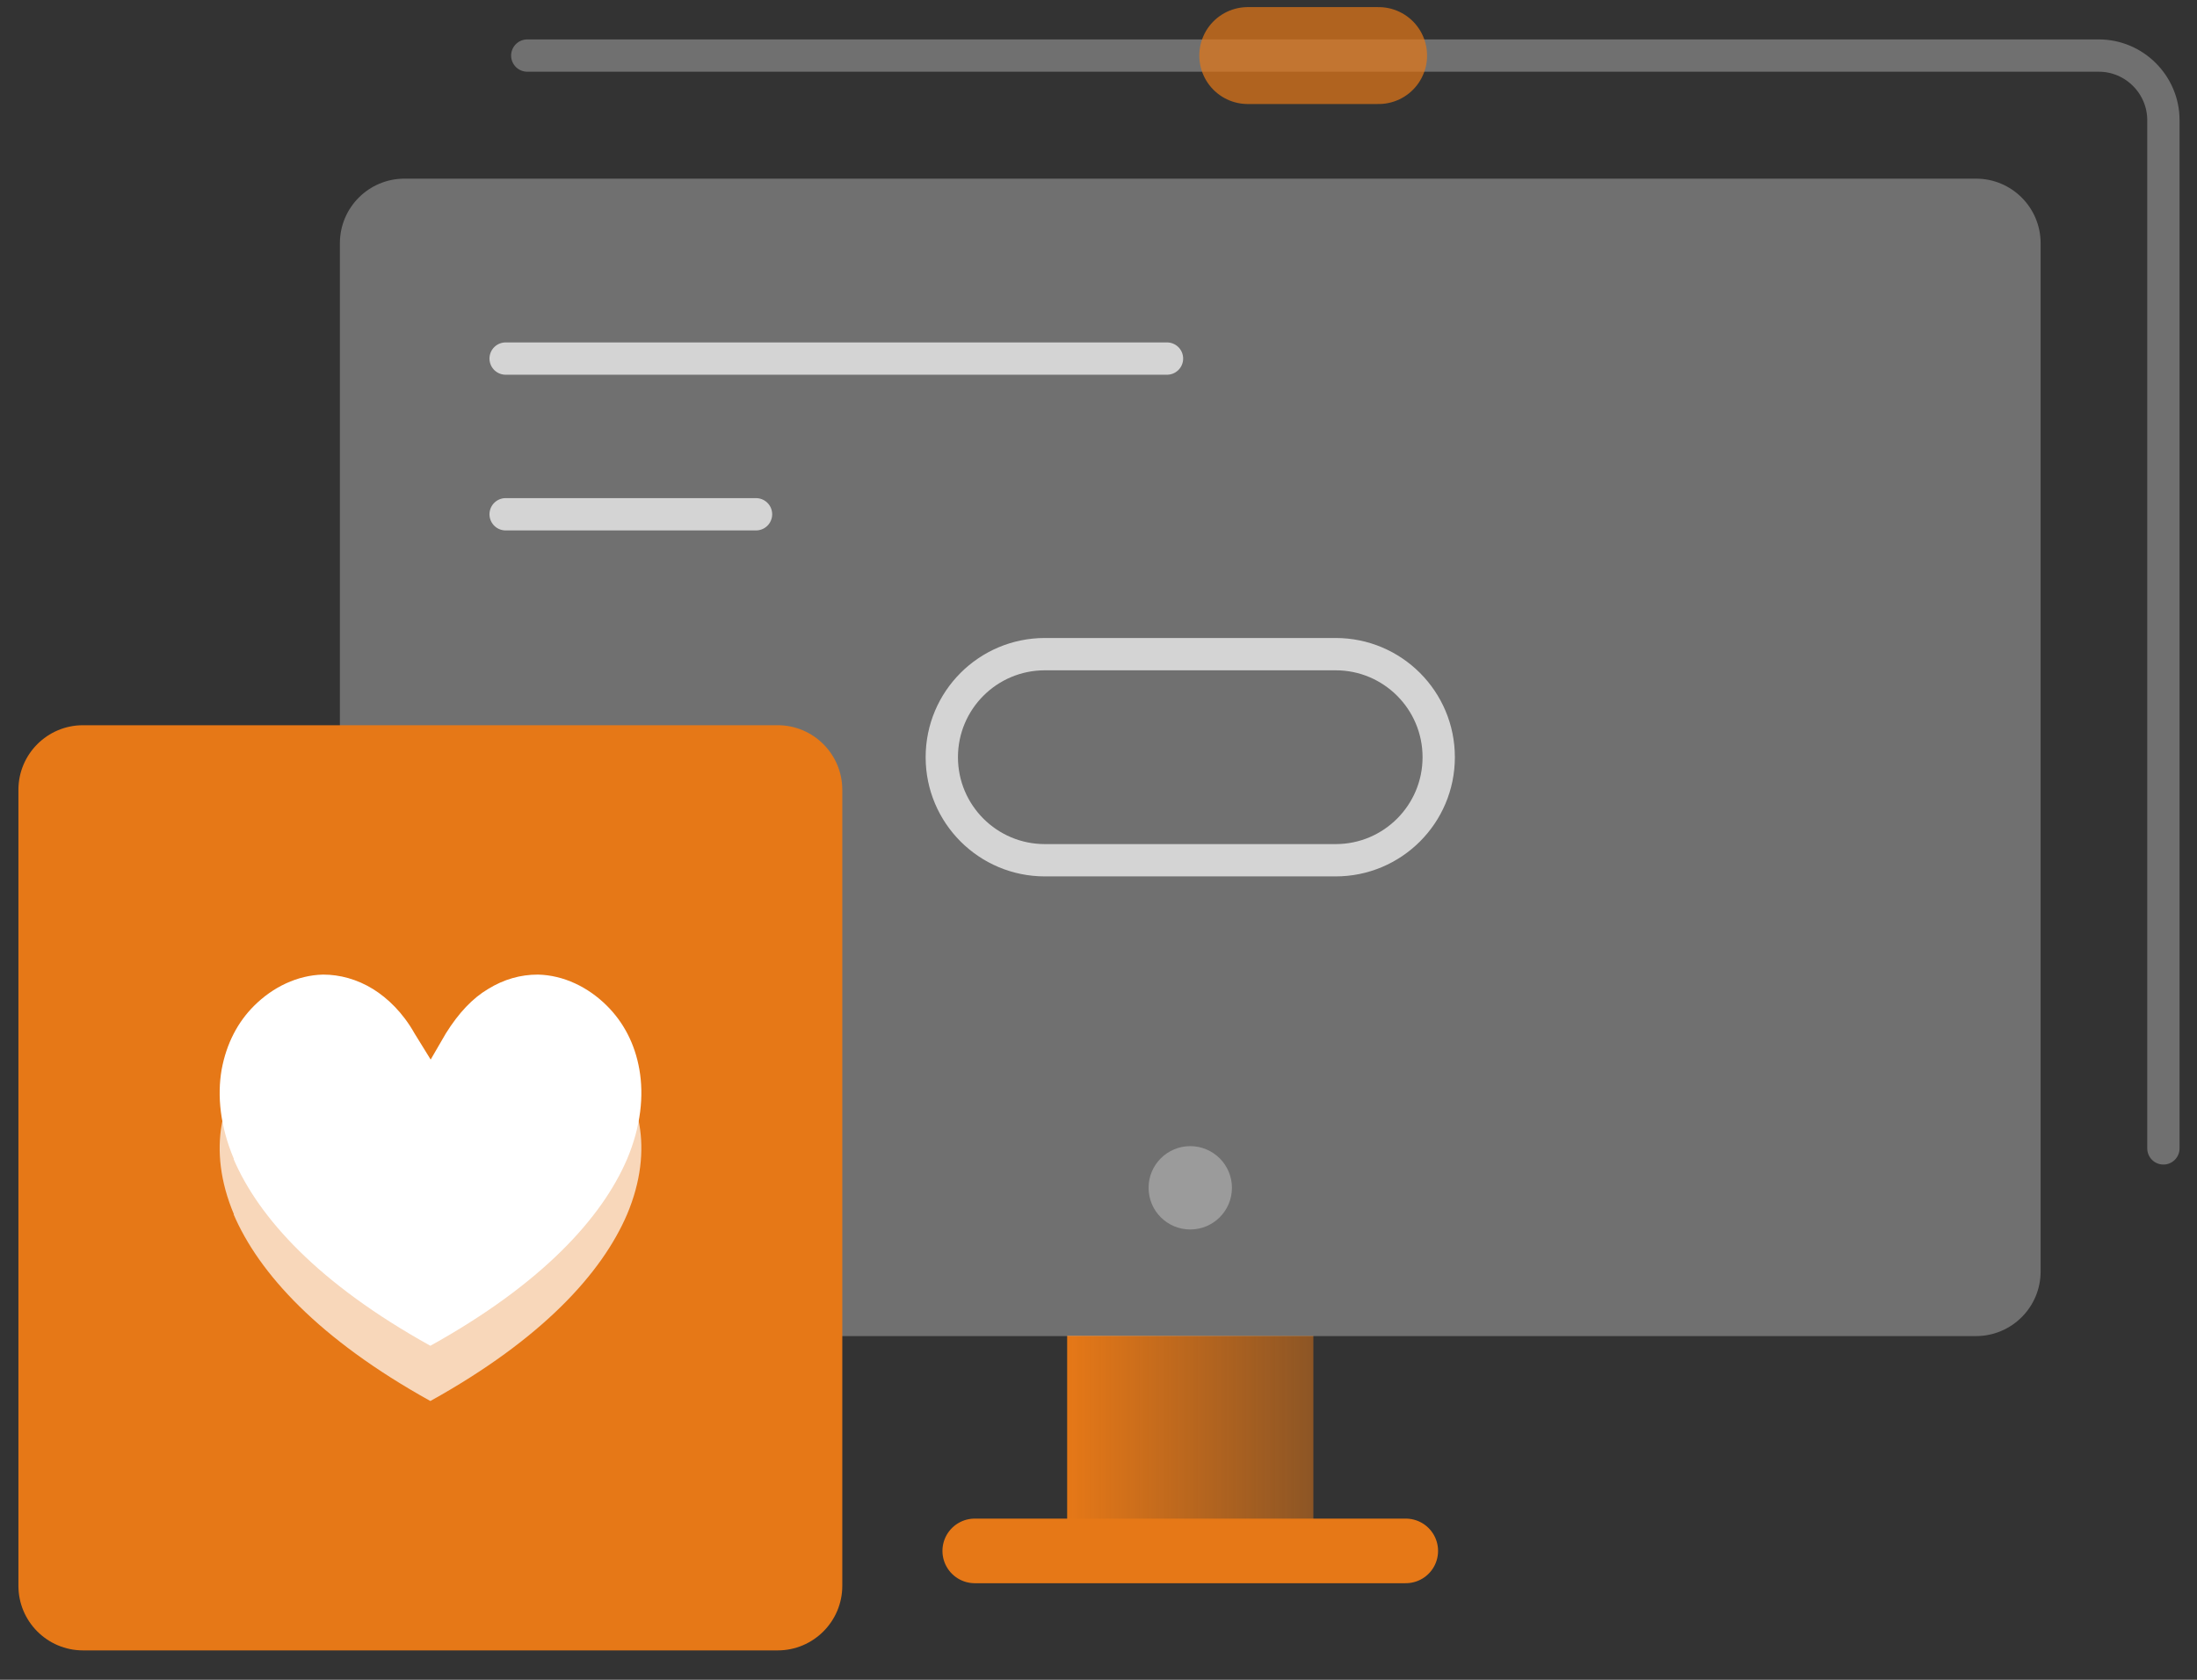 <svg width="68" height="52" viewBox="0 0 68 52" fill="none" xmlns="http://www.w3.org/2000/svg">
<rect x="0" y="0" width="68" height="52" fill="#333333" stroke="none"/>
<g clip-path="url(#clip0_1_126)">
<path d="M40.65 41.35H33.03V48H40.65V41.35Z" fill="url(#paint0_linear_1_126)"/>
<path d="M30.17 48.01H43.51" stroke="#E67817" stroke-width="2" stroke-miterlimit="10" stroke-linecap="round"/>
<path opacity="0.3" d="M61.16 5.53H12.52C11.415 5.53 10.52 6.425 10.52 7.53V39.36C10.52 40.464 11.415 41.36 12.52 41.36H61.16C62.265 41.36 63.16 40.464 63.16 39.36V7.53C63.16 6.425 62.265 5.53 61.16 5.53Z" fill="white"/>
<g opacity="0.7">
<path d="M32.34 26.63H41.34C43.102 26.63 44.53 25.202 44.53 23.44C44.53 21.678 43.102 20.25 41.34 20.25H32.34C30.578 20.25 29.15 21.678 29.15 23.44C29.15 25.202 30.578 26.63 32.34 26.63Z" stroke="white" stroke-miterlimit="10" stroke-linecap="round"/>
</g>
<path opacity="0.3" d="M36.84 38.06C37.552 38.06 38.13 37.483 38.13 36.77C38.13 36.058 37.552 35.48 36.84 35.48C36.127 35.48 35.55 36.058 35.55 36.77C35.55 37.483 36.127 38.06 36.84 38.06Z" fill="white"/>
<path opacity="0.7" d="M15.65 11.1H36.12" stroke="white" stroke-miterlimit="10" stroke-linecap="round"/>
<path opacity="0.7" d="M15.65 15.92H23.4" stroke="white" stroke-miterlimit="10" stroke-linecap="round"/>
<path d="M24.07 22.45H2.57C1.465 22.45 0.57 23.346 0.57 24.45V49.09C0.57 50.194 1.465 51.09 2.57 51.09H24.07C25.174 51.09 26.07 50.194 26.07 49.09V24.45C26.07 23.346 25.174 22.45 24.07 22.45Z" fill="#E67817"/>
<path d="M7.23 35.88C8.01 37.7 9.86 39.74 13.32 41.66C16.78 39.74 18.63 37.7 19.41 35.88C19.84 34.86 19.93 33.91 19.79 33.11C19.65 32.3 19.29 31.64 18.79 31.14C18.2 30.55 17.44 30.19 16.66 30.17H16.64C16.12 30.17 15.6 30.31 15.1 30.62C14.63 30.9 14.2 31.35 13.8 31.99L13.33 32.8L12.83 31.99C12.47 31.35 12 30.9 11.55 30.62C11.05 30.31 10.51 30.17 10.01 30.17H9.99C9.21 30.19 8.45 30.55 7.86 31.14C7.36 31.64 7.01 32.3 6.86 33.11C6.72 33.92 6.81 34.86 7.24 35.88H7.23Z" fill="white"/>
<g opacity="0.7">
<path d="M7.23 37.59C8.01 39.41 9.86 41.45 13.32 43.37C16.78 41.45 18.63 39.41 19.41 37.59C19.84 36.57 19.93 35.62 19.79 34.82C19.65 34.01 19.29 33.35 18.79 32.85C18.2 32.26 17.44 31.9 16.66 31.88H16.64C16.12 31.88 15.6 32.02 15.1 32.33C14.63 32.61 14.2 33.06 13.8 33.7L13.33 34.51L12.83 33.7C12.47 33.06 12 32.61 11.55 32.33C11.05 32.02 10.51 31.88 10.01 31.88H9.99C9.21 31.9 8.45 32.26 7.86 32.85C7.36 33.35 7.01 34.01 6.86 34.82C6.72 35.63 6.81 36.57 7.24 37.59H7.23Z" fill="white"/>
</g>
<path opacity="0.3" d="M16.32 1.72H64.96C66.06 1.72 66.96 2.62 66.96 3.72V35.55" stroke="white" stroke-miterlimit="10" stroke-linecap="round"/>
<path opacity="0.7" d="M42.67 1.72H38.62" stroke="#E67817" stroke-width="3" stroke-miterlimit="10" stroke-linecap="round"/>
</g>
<defs>
<linearGradient id="paint0_linear_1_126" x1="33.03" y1="44.68" x2="40.65" y2="44.68" gradientUnits="userSpaceOnUse">
<stop stop-color="#E67817"/>
<stop offset="1" stop-color="#E67817" stop-opacity="0.5"/>
</linearGradient>
<clipPath id="clip0_1_126">
<rect width="68" height="52" fill="white"/>
</clipPath>
</defs>
</svg>
